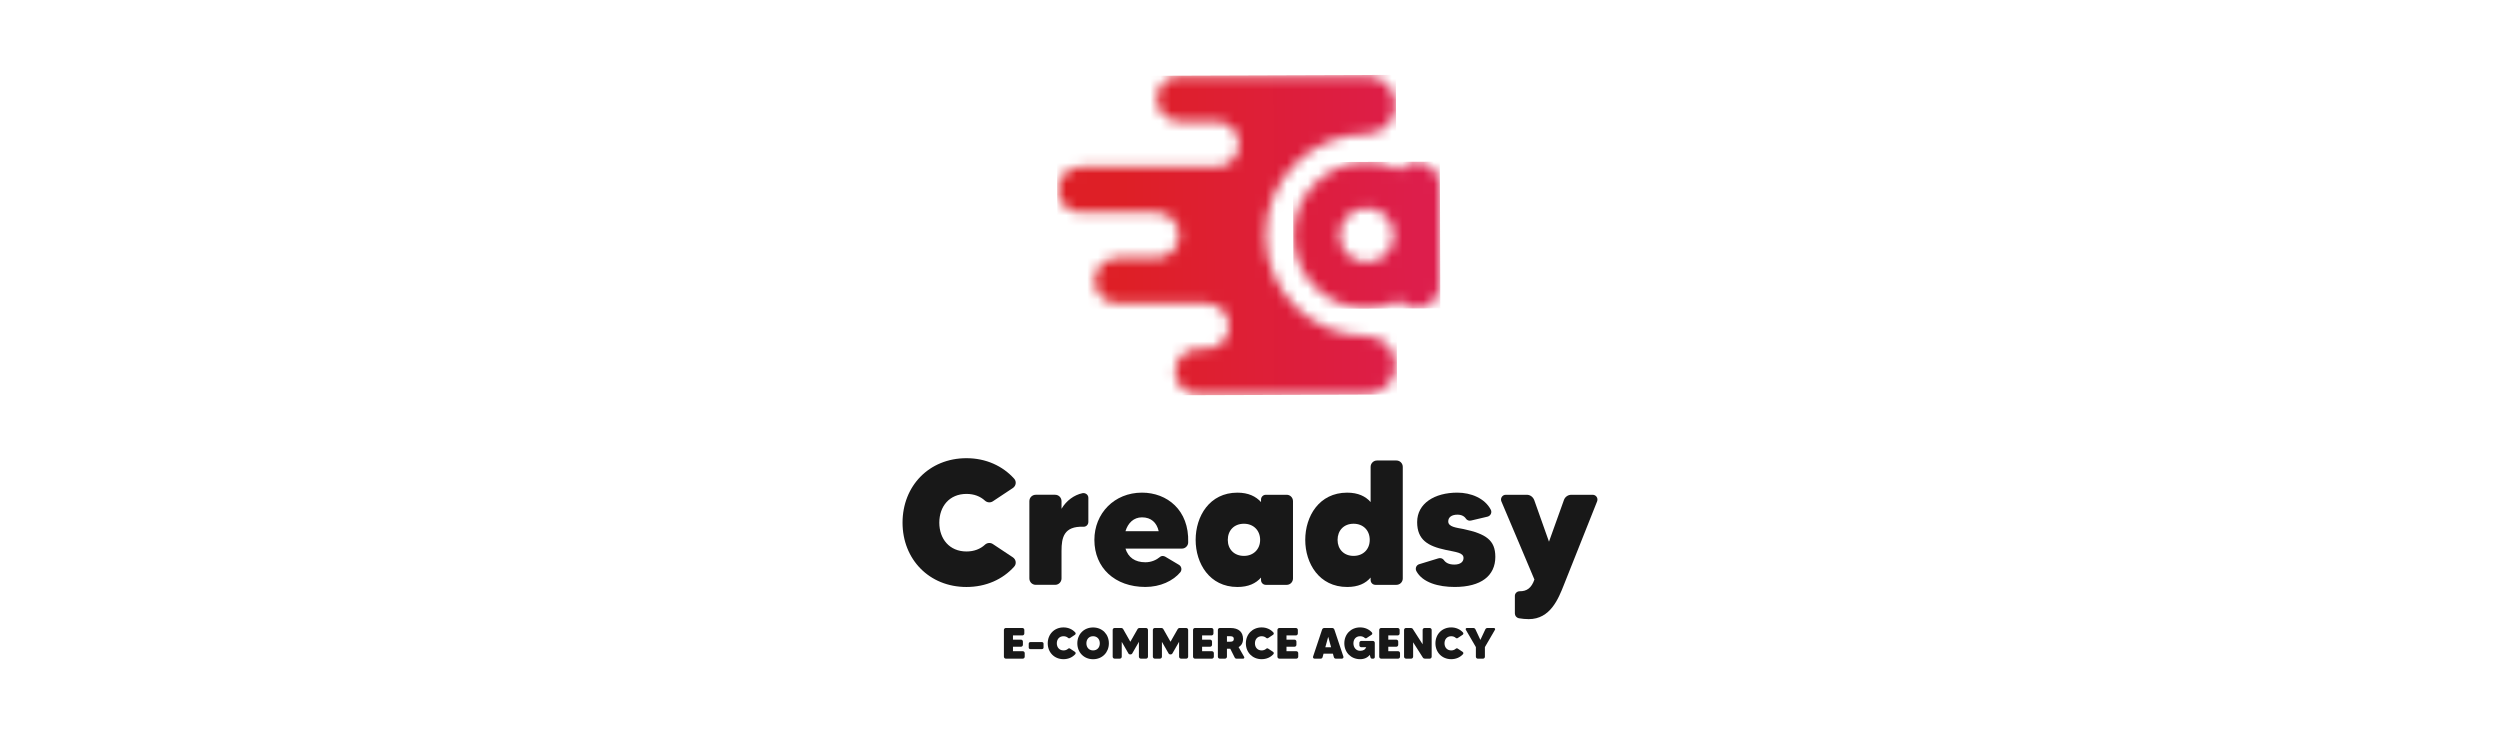 <svg fill="none" height="70" viewBox="0 0 238 70" width="238" xmlns="http://www.w3.org/2000/svg" xmlns:xlink="http://www.w3.org/1999/xlink"><linearGradient id="a"><stop offset="0" stop-color="#de1f26"/><stop offset="1" stop-color="#dd1e4c"/></linearGradient><linearGradient id="b" gradientUnits="userSpaceOnUse" x1="106.874" x2="135.584" xlink:href="#a" y1="22.258" y2="22.158"/><linearGradient id="c" gradientUnits="userSpaceOnUse" x1="106.924" x2="135.636" xlink:href="#a" y1="22.407" y2="22.307"/><mask id="d" height="15" maskUnits="userSpaceOnUse" width="15" x="123" y="15"><path d="m127.528 22.399c0-1.423 1.152-2.584 2.582-2.584 1.423 0 2.575 1.161 2.575 2.584s-1.152 2.574-2.575 2.574c-1.43 0-2.582-1.153-2.582-2.574zm5.705-6.218c-.938-.473-1.997-.743-3.123-.743-3.846 0-6.969 3.113-6.969 6.961s3.123 6.96 6.969 6.96c1.126 0 2.185-.269 3.123-.744.4.456.986.744 1.645.744 1.209 0 2.195-.984 2.195-2.193v-9.536c0-.604-.252-1.152-.642-1.551-.4-.401-.948-.641-1.553-.641-.659 0-1.245.287-1.645.743z" fill="#fff"/></mask><mask id="e" height="31" maskUnits="userSpaceOnUse" width="33" x="100" y="7"><path d="m129.823 7.251h-.056c-.055-.009-.111-.009-.167-.009h-17.313c-.595 0-1.142.241-1.533.632-.39.389-.632.929-.632 1.533 0 1.199.965 2.166 2.165 2.166h3.495c1.078 0 1.97.789 2.137 1.821.019.112.028.223.028.344 0 .604-.241 1.142-.632 1.533-.233.233-.52.409-.845.521-.213.075-.446.112-.688.112h-12.909c-.603 0-1.142.241-1.532.632-.391.39-.633.929-.633 1.533 0 1.199.967 2.165 2.165 2.165h7.212c1.198 0 2.165.966 2.165 2.167 0 .603-.241 1.142-.632 1.532-.39.39-.929.633-1.533.633h-3.709c-.595 0-1.142.242-1.533.632-.389.391-.631.929-.631 1.533 0 1.19.965 2.166 2.164 2.166h8.476c1.2 0 2.166.966 2.166 2.166 0 .595-.241 1.133-.632 1.532-.39.39-.938.632-1.534.632h-.817c-.595 0-1.142.242-1.533.633-.392.39-.633.929-.633 1.533 0 1.19.967 2.166 2.166 2.166h16.012c.074 0 .157 0 .232-.009 1.459-.084 2.611-1.292 2.611-2.76 0-1.533-1.245-2.779-2.779-2.779-5.305 0-9.609-4.292-9.609-9.608s4.304-9.62 9.609-9.62c1.534 0 2.779-1.227 2.779-2.759s-1.245-2.779-2.779-2.779c-.093 0-.195 0-.288.009" fill="#fff"/></mask><g mask="url(#d)"><path d="m137.073 15.389-13.98.049.049 13.969 13.979-.049z" fill="url(#b)"/></g><g mask="url(#e)"><path d="m132.889 7.129-32.287.113.106 30.427 32.288-.113z" fill="url(#c)"/></g><g fill="#181818"><path d="m93.768 51.855c.203-.186.508-.22.745-.067l1.91 1.268c.305.203.373.626.119.896-1.082 1.202-2.672 1.929-4.533 1.929-3.552 0-6.087-2.638-6.087-6.122 0-3.501 2.536-6.139 6.087-6.139 1.86 0 3.45.744 4.533 1.944.254.271.185.694-.119.897l-1.91 1.268c-.237.152-.542.118-.745-.067-.44-.406-1.032-.642-1.759-.642-1.624 0-2.587 1.184-2.587 2.74 0 1.538.963 2.74 2.587 2.74.727 0 1.319-.237 1.759-.643"/><path d="m103.053 46.95c.287-.051.558.152.558.44v2.299c0 .27-.221.473-.474.457-1.86-.067-2.08 1.032-2.08 2.299v2.622c0 .339-.27.609-.609.609h-1.843c-.339 0-.609-.27-.609-.609v-7.356c0-.339.27-.609.609-.609h1.843c.339 0 .609.27.609.609v.727c.457-.778 1.2-1.319 1.996-1.488z"/><path d="m113.115 51.634c0 .322-.271.592-.591.592h-5.379c.254.829.897 1.302 1.894 1.302.592 0 1.066-.237 1.37-.49.136-.136.338-.136.507-.052l1.336.795c.236.152.287.473.118.693-.693.829-1.911 1.404-3.331 1.404-2.892 0-4.854-1.81-4.854-4.481 0-2.52 1.894-4.498 4.533-4.498 2.384 0 4.498 1.657 4.397 4.735zm-2.807-1.064c-.186-.812-.712-1.319-1.59-1.319-.795 0-1.336.541-1.573 1.319z"/><path d="m120.505 47.103h1.996c.322 0 .592.27.592.609v7.356c0 .339-.27.609-.592.609h-1.996c-.254 0-.456-.203-.456-.457v-.237c-.491.558-1.2.897-2.25.897-2.655 0-3.974-2.25-3.974-4.482 0-2.249 1.32-4.498 3.974-4.498 1.049 0 1.759.355 2.25.896v-.236c0-.254.202-.457.456-.457zm-.541 4.295c0-.913-.642-1.538-1.538-1.538-.947 0-1.54.642-1.54 1.538 0 .879.594 1.523 1.54 1.523.896 0 1.538-.627 1.538-1.523z"/><path d="m131.092 43.839h1.843c.339 0 .609.27.609.609v10.62c0 .339-.27.609-.609.609h-1.995c-.254 0-.457-.203-.457-.457v-.237c-.473.558-1.184.897-2.232.897-2.671 0-3.991-2.25-3.991-4.482 0-2.249 1.32-4.498 3.991-4.498 1.048 0 1.759.355 2.232.896v-3.348c0-.339.271-.609.609-.609zm-.693 7.559c0-.913-.626-1.538-1.539-1.538-.93 0-1.523.642-1.523 1.538 0 .879.592 1.523 1.523 1.523.914 0 1.539-.627 1.539-1.523z"/><path d="m142.356 53.005c0 1.81-1.354 2.874-3.873 2.874-1.523 0-3.061-.405-3.653-1.522-.118-.254 0-.558.27-.642l1.827-.558c.202-.067.405 0 .524.152.152.236.456.439.999.439.591 0 .878-.27.878-.626 0-.524-.727-.557-1.725-.778-1.657-.354-2.69-.947-2.69-2.638 0-1.793 1.675-2.807 3.823-2.807 1.284 0 2.621.524 3.196 1.64.118.255-.018.559-.305.643l-1.573.372c-.185.051-.389-.017-.49-.169-.153-.237-.424-.389-.813-.389-.541 0-.878.237-.878.643 0 .524.76.591 1.454.727 2.147.457 3.028 1.065 3.028 2.638"/><path d="m149.593 47.103h2.03c.321 0 .541.321.423.626-.711 1.775-2.74 6.866-3.163 7.949-.523 1.319-1.285 3.264-3.348 3.264-.305 0-.643-.034-.947-.085-.221-.051-.372-.236-.372-.457v-1.674c0-.236.202-.439.456-.439.66.017 1.133-.305 1.404-1.117-.118-.305-2.368-5.597-3.146-7.441-.118-.287.085-.626.424-.626h1.995c.322 0 .592.203.711.508l1.404 3.958 1.42-3.958c.102-.305.389-.508.711-.508"/><path d="m97.37 61.995c.1 0 .183.08.183.184v.338c0 .104-.083.187-.183.187h-1.616c-.099 0-.182-.084-.182-.187v-2.55c0-.099.083-.183.182-.183h1.573c.106 0 .189.084.189.183v.343c0 .1-.083.183-.189.183h-.892v.401h.763c.1 0 .183.084.183.183v.305c0 .105-.083.187-.183.187h-.763v.426z"/><path d="m98.085 61.127h1.115c.079 0 .146.066.146.151v.371c0 .079-.067.146-.146.146h-1.115c-.083 0-.15-.067-.15-.146v-.371c0-.085.067-.151.15-.151z"/><path d="m101.681 61.761c.05-.046.125-.054.183-.017l.471.313c.076.05.092.155.029.222-.267.296-.66.475-1.118.475-.877 0-1.502-.65-1.502-1.51s.625-1.514 1.502-1.514c.458 0 .85.183 1.118.48.063.066.047.171-.029.221l-.471.314c-.058.037-.134.028-.183-.018-.109-.1-.255-.158-.434-.158-.401 0-.638.292-.638.676 0 .379.237.675.638.675.179 0 .325-.059.434-.159z"/><path d="m105.565 61.244c0 .863-.627 1.514-1.502 1.514s-1.502-.652-1.502-1.514.625-1.51 1.502-1.51 1.502.65 1.502 1.51zm-.864 0c0-.38-.237-.676-.638-.676s-.638.296-.638.676c0 .383.237.675.638.675s.638-.292.638-.675z"/><path d="m108.481 59.784h.623c.099 0 .183.084.183.183v2.55c0 .104-.084.187-.183.187h-.493c-.105 0-.187-.084-.187-.187v-1.415l-.642 1.119c-.029.046-.076.075-.129.075h-.092c-.054 0-.099-.029-.129-.075l-.642-1.119v1.415c0 .104-.084.187-.187.187h-.493c-.1 0-.183-.084-.183-.187v-2.55c0-.099.083-.183.183-.183h.623c.083 0 .154.041.196.113l.679 1.197.682-1.197c.041-.071.112-.113.195-.113"/><path d="m112.308 59.784h.621c.099 0 .183.084.183.183v2.55c0 .104-.084.187-.183.187h-.493c-.105 0-.187-.084-.187-.187v-1.415l-.643 1.119c-.028.046-.075.075-.128.075h-.092c-.054 0-.099-.029-.129-.075l-.642-1.119v1.415c0 .104-.084.187-.187.187h-.493c-.1 0-.183-.084-.183-.187v-2.55c0-.099.083-.183.183-.183h.623c.084 0 .154.041.196.113l.679 1.197.682-1.197c.041-.071.112-.113.196-.113"/><path d="m115.375 61.995c.1 0 .183.08.183.184v.338c0 .104-.083.187-.183.187h-1.616c-.099 0-.182-.084-.182-.187v-2.55c0-.099.083-.183.182-.183h1.573c.106 0 .189.084.189.183v.343c0 .1-.083.183-.189.183h-.892v.401h.763c.1 0 .183.084.183.183v.305c0 .105-.083.187-.183.187h-.763v.426z"/><path d="m117.544 62.6-.422-.839h-.317v.756c0 .105-.084.187-.189.187h-.492c-.1 0-.183-.083-.183-.187v-2.549c0-.1.083-.184.183-.184h1.014c.806 0 1.198.405 1.198 1.047 0 .372-.155.626-.423.773l.53.934c.046.076-.008.167-.096.167h-.638c-.07 0-.134-.041-.167-.105m-.737-1.51h.334c.193 0 .321-.07.321-.259 0-.175-.096-.262-.321-.262h-.334z"/><path d="m120.543 61.761c.05-.046.124-.054.183-.017l.471.313c.076.05.092.155.029.222-.267.296-.659.475-1.118.475-.876 0-1.502-.65-1.502-1.51s.626-1.514 1.502-1.514c.459 0 .85.183 1.118.48.063.066.047.171-.029.221l-.471.314c-.059.037-.134.028-.183-.018-.108-.1-.255-.158-.434-.158-.401 0-.638.292-.638.676 0 .379.237.675.638.675.179 0 .326-.059.434-.159z"/><path d="m123.409 61.995c.1 0 .183.08.183.184v.338c0 .104-.083.187-.183.187h-1.616c-.099 0-.182-.084-.182-.187v-2.55c0-.099.083-.183.182-.183h1.573c.106 0 .189.084.189.183v.343c0 .1-.083.183-.189.183h-.892v.401h.763c.1 0 .183.084.183.183v.305c0 .105-.083.187-.183.187h-.763v.426z"/><path d="m126.985 62.567-.092-.335h-.892l-.092.335c-.022.083-.096.137-.18.137h-.587c-.1 0-.171-.099-.138-.196l.859-2.574c.029-.088.117-.15.213-.15h.743c.096 0 .184.062.212.15l.86 2.574c.033.096-.037.196-.142.196h-.584c-.083 0-.159-.054-.18-.137zm-.264-.947-.276-.997-.274.997z"/><path d="m129.595 61.015h1.101c.1 0 .184.084.184.183v1.356c0 .084-.066.15-.146.15h-.117c-.066 0-.129-.046-.146-.113l-.067-.25c-.204.259-.509.413-.921.413-.877 0-1.503-.652-1.503-1.51 0-.864.626-1.515 1.503-1.515.463 0 .855.184 1.122.481.058.066.047.171-.029.221l-.476.313c-.053.037-.129.029-.179-.017-.108-.1-.255-.158-.437-.158-.401 0-.639.292-.639.676 0 .379.238.713.639.713.292 0 .487-.112.579-.342h-.467c-.1 0-.183-.08-.183-.183v-.234c0-.099.083-.183.183-.183"/><path d="m133.1 61.995c.1 0 .183.08.183.184v.338c0 .104-.083.187-.183.187h-1.616c-.099 0-.182-.084-.182-.187v-2.55c0-.099.083-.183.182-.183h1.574c.105 0 .187.084.187.183v.343c0 .1-.083.183-.187.183h-.893v.401h.763c.1 0 .183.084.183.183v.305c0 .105-.083.187-.183.187h-.763v.426h.934z"/><path d="m135.624 59.784h.488c.099 0 .183.084.183.183v2.55c0 .104-.084.187-.183.187h-.467c-.076 0-.146-.037-.189-.105l-.926-1.452v1.369c0 .104-.084.187-.183.187h-.493c-.105 0-.187-.084-.187-.187v-2.55c0-.099.083-.183.187-.183h.463c.077 0 .147.037.189.105l.93 1.451v-1.372c0-.099.083-.183.189-.183"/><path d="m138.59 61.761c.05-.046.125-.054.183-.017l.471.313c.076.05.092.155.029.222-.267.296-.66.475-1.118.475-.877 0-1.502-.65-1.502-1.51s.625-1.514 1.502-1.514c.458 0 .85.183 1.118.48.063.066.047.171-.029.221l-.471.314c-.058.037-.134.028-.183-.018-.109-.1-.255-.158-.434-.158-.401 0-.638.292-.638.676 0 .379.237.675.638.675.179 0 .325-.059.434-.159z"/><path d="m142.323 59.951-.96 1.652v.915c0 .104-.079.187-.183.187h-.492c-.105 0-.184-.084-.184-.187v-.915l-.959-1.652c-.042-.075.012-.167.099-.167h.618c.088 0 .163.05.2.129l.471 1.006.471-1.006c.037-.08.114-.129.201-.129h.617c.087 0 .143.092.101.167z"/></g></svg>